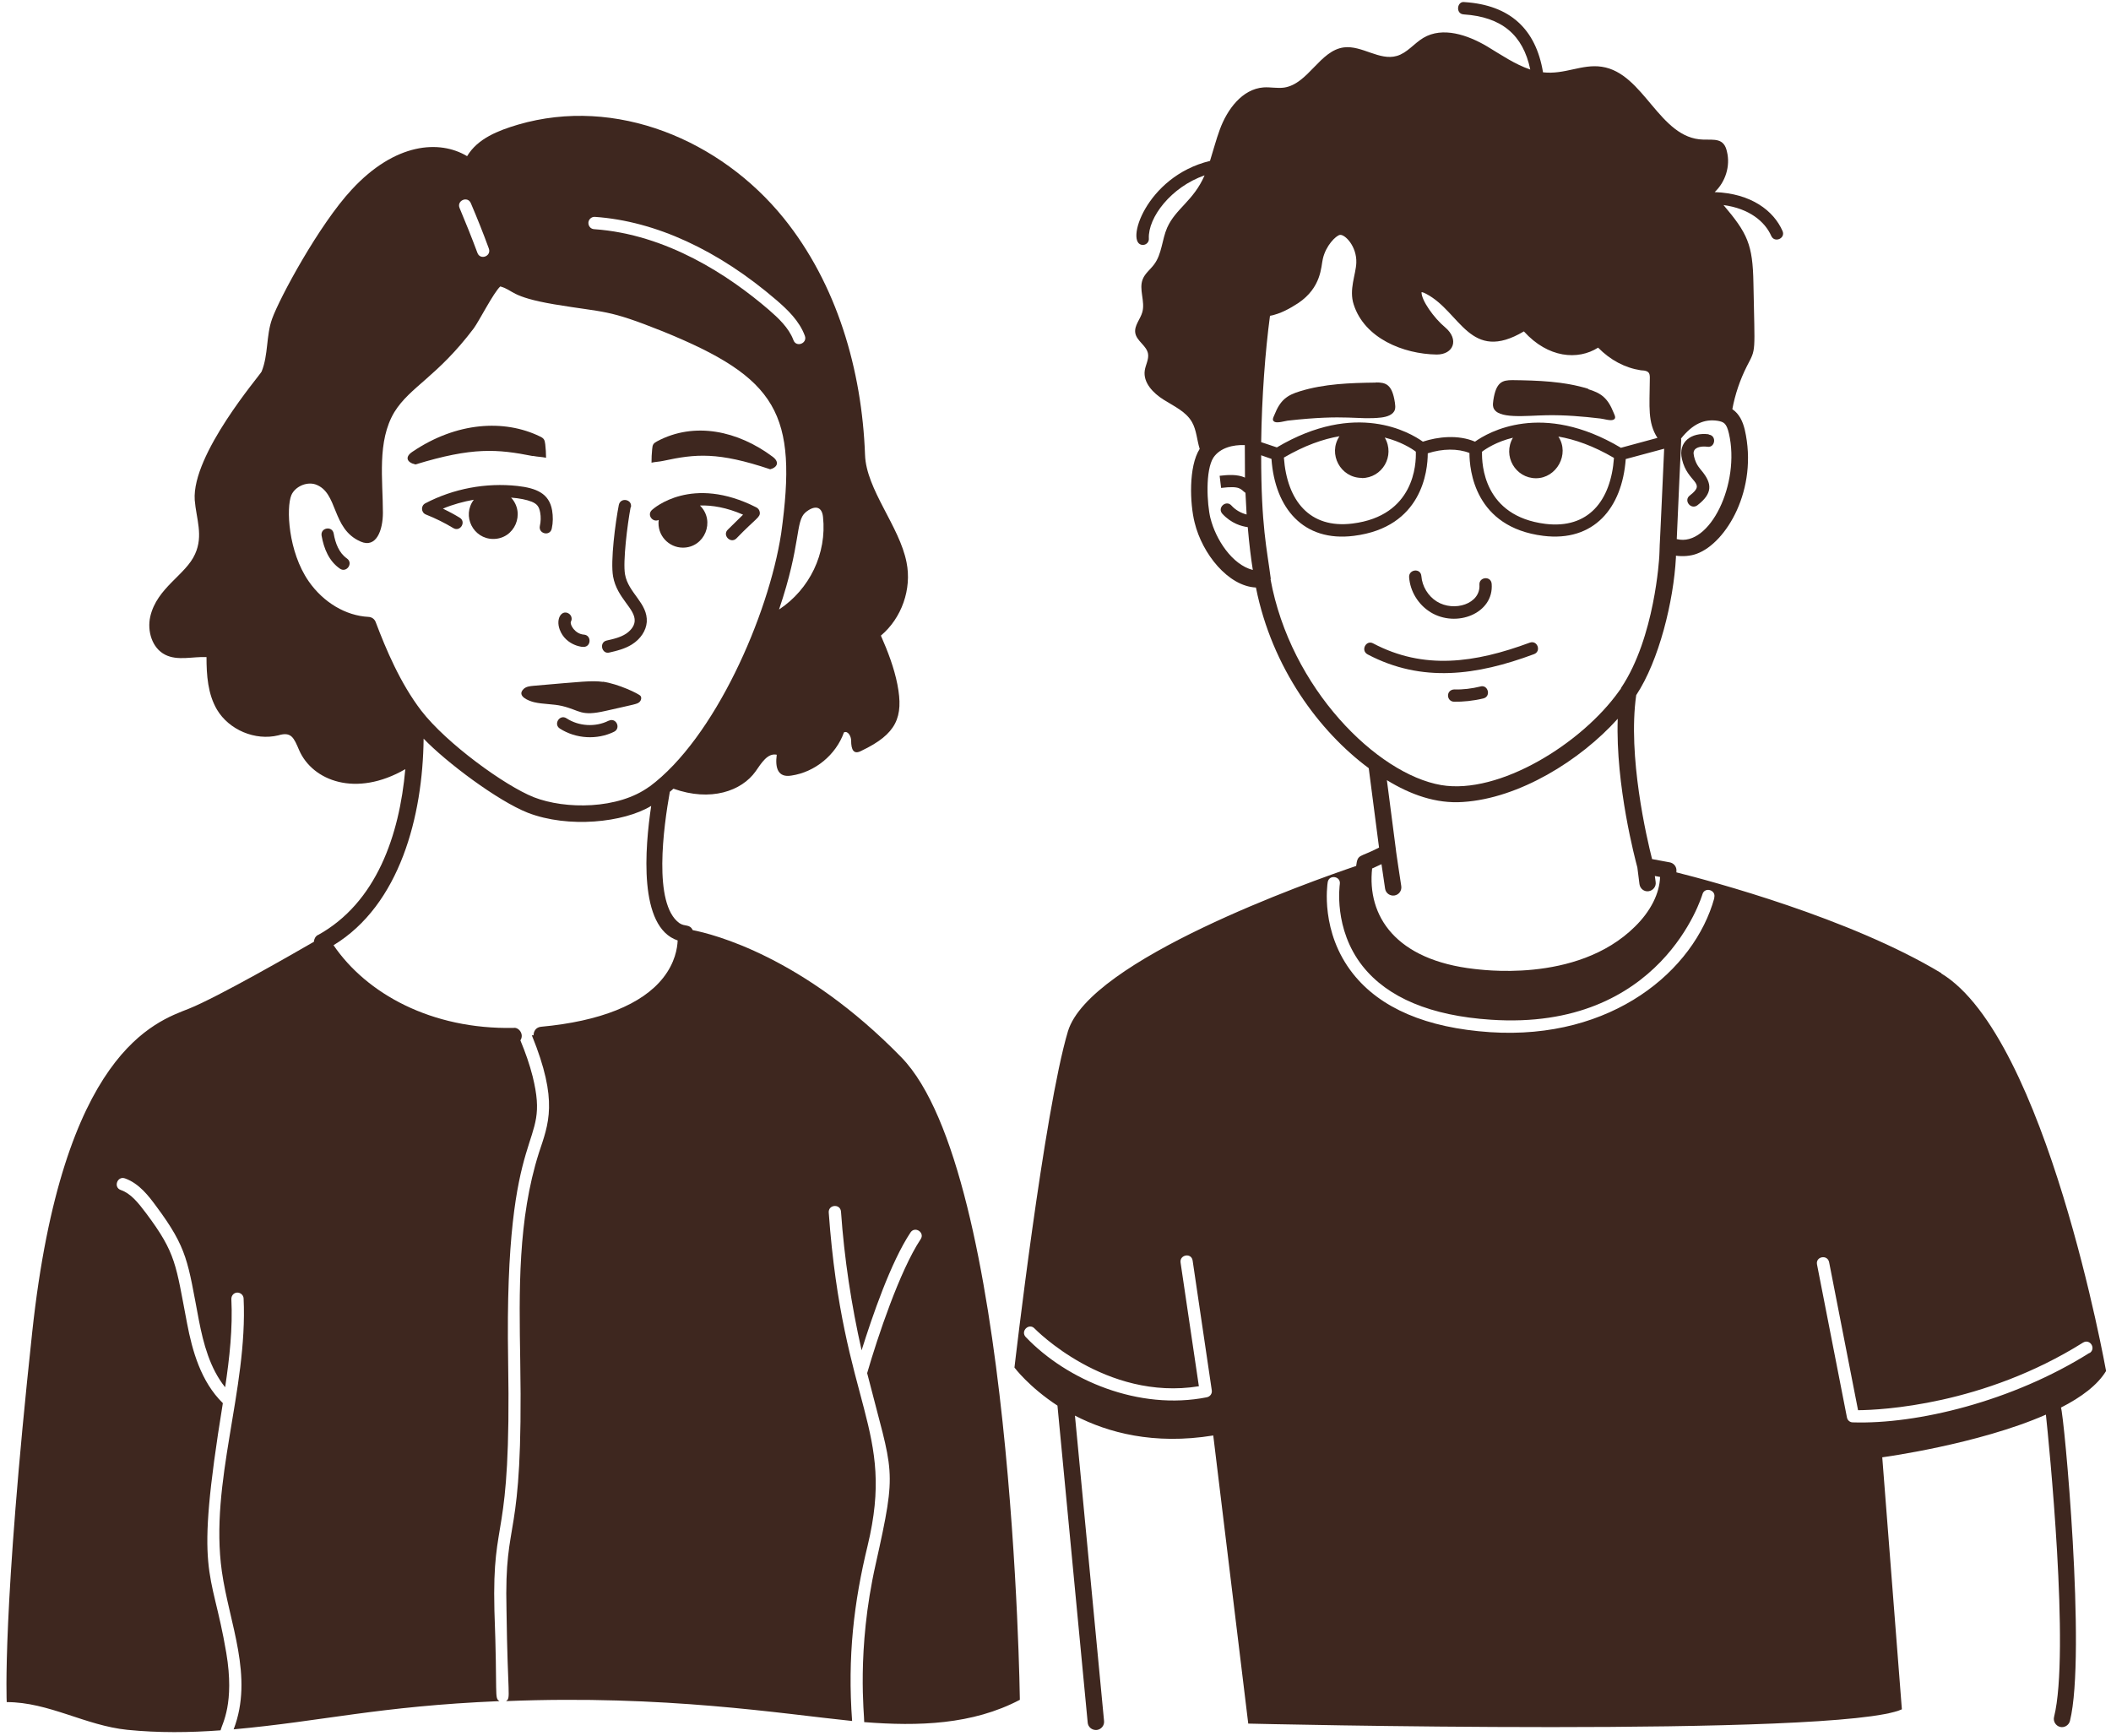 <svg width="304" height="250" viewBox="0 0 304 250" fill="none" xmlns="http://www.w3.org/2000/svg">
<path d="M198.121 55.098C194.448 55.146 190.705 55.264 187.197 56.351C185.337 56.918 184.372 57.603 183.524 59.753C183.359 60.155 183.1 60.557 183.595 60.77C184.042 60.935 184.96 60.651 185.431 60.58C194.001 59.612 195.508 60.51 198.898 60.131C199.699 60.037 200.64 59.753 200.876 58.997C200.97 58.666 200.923 58.336 200.876 57.981C200.476 55.335 199.581 55.075 198.121 55.075V55.098Z" fill="#3E271F"/>
<path d="M228.727 55.996C225.219 54.909 221.476 54.791 217.803 54.744C216.343 54.744 215.449 55.004 215.049 57.65C215.001 57.981 214.954 58.336 215.049 58.666C215.59 60.415 219.757 59.848 222.724 59.801C225.313 59.753 227.903 59.966 230.47 60.273C230.94 60.321 231.882 60.628 232.306 60.462C232.8 60.273 232.541 59.848 232.377 59.446C231.529 57.296 230.564 56.611 228.704 56.044L228.727 55.996Z" fill="#3E271F"/>
<path d="M213.212 98.861C211.964 99.168 210.669 99.333 209.421 99.286C208.174 99.357 208.291 101.034 209.398 101.058C210.622 101.082 212.152 100.94 213.612 100.585C214.766 100.302 214.295 98.553 213.188 98.861H213.212Z" fill="#3E271F"/>
<path d="M220.91 94.206C221.993 93.804 221.405 92.15 220.298 92.551C212.388 95.481 205.042 96.521 197.72 92.646C196.731 92.126 195.884 93.686 196.967 94.253C204.783 98.364 212.67 97.277 220.91 94.206Z" fill="#3E271F"/>
<path d="M205.985 88.156C209.728 90.472 215.143 88.345 214.813 84.092C214.719 82.887 212.977 83.076 213.048 84.21C213.236 86.975 209.398 88.18 206.903 86.621C205.655 85.841 204.807 84.447 204.69 82.981C204.596 81.753 202.853 81.989 202.924 83.123C203.065 85.155 204.242 87.069 205.961 88.133L205.985 88.156Z" fill="#3E271F"/>
<path d="M246.055 62.542C243.56 62.235 241.629 63.629 242.218 66.133C243.018 69.583 245.844 69.442 243.348 71.356C242.406 72.064 243.489 73.459 244.431 72.773C246.644 71.072 246.597 69.654 245.043 67.788C244.878 67.551 244.243 66.984 243.96 65.755C243.889 65.448 243.866 65.212 243.913 65.046C244.101 64.338 245.137 64.243 245.867 64.338C246.997 64.527 247.256 62.731 246.079 62.589L246.055 62.542Z" fill="#3E271F"/>
<path d="M279.558 140.142C266.397 132.202 246.409 126.885 241.417 125.633C241.417 125.491 241.417 125.349 241.417 125.231C241.37 124.711 240.97 124.286 240.452 124.192L237.91 123.719C237.156 120.742 234.378 108.903 235.626 100.113C238.922 95.127 241.017 86.55 241.347 80.288V80.028C242.359 80.17 243.489 80.075 244.36 79.744C248.575 78.208 253.236 70.481 251.259 61.88C250.976 60.722 250.505 59.635 249.469 58.926C249.87 56.776 250.576 54.697 251.565 52.736C252.93 50.089 252.695 51.176 252.506 40.779C252.412 35.179 251.635 33.596 248.198 29.531C251.894 30.027 254.154 31.894 255.073 33.974C255.544 35.037 257.168 34.328 256.697 33.265C255.426 30.358 252.2 27.854 246.927 27.665C248.481 26.2 249.21 23.907 248.692 21.828C248.269 19.843 246.88 20.15 245.279 20.103C238.922 19.961 236.779 10.509 230.658 9.611C227.809 9.186 225.337 10.769 222.206 10.415C221.17 4.153 217.427 0.727 210.905 0.301C209.822 0.112 209.563 2.003 210.787 2.074C216.226 2.428 219.334 5.004 220.37 10.013C218.18 9.281 216.155 7.886 214.154 6.681C211.352 5.027 207.75 3.799 204.972 5.453C203.63 6.256 202.641 7.627 201.158 8.052C198.662 8.784 196.143 6.516 193.554 6.823C190.069 7.248 188.421 12.069 184.937 12.612C183.948 12.754 182.959 12.518 181.947 12.589C178.886 12.825 176.72 15.755 175.66 18.662C175.119 20.127 174.719 21.686 174.248 23.175C164.948 25.42 161.911 35.273 164.571 35.273H164.619C165.113 35.25 165.49 34.824 165.443 34.352C165.301 31.327 168.645 26.932 173.471 25.254C171.87 28.941 169.327 30.004 168.079 32.792C167.326 34.517 167.326 36.596 166.196 38.085C165.678 38.794 164.901 39.361 164.571 40.188C163.959 41.653 164.948 43.402 164.501 44.961C164.218 45.977 163.324 46.875 163.488 47.939C163.677 49.12 165.113 49.758 165.325 50.94C165.466 51.743 164.972 52.547 164.854 53.35C164.595 55.099 166.055 56.611 167.562 57.556C169.045 58.501 170.787 59.257 171.658 60.793C172.317 61.951 172.364 63.392 172.765 64.645C171.14 67.197 171.352 72.537 172.035 75.255C173.141 79.791 176.885 84.423 180.864 84.612C183.171 96.191 189.998 105.359 197.109 110.628L198.592 122.065C195.743 123.554 195.531 122.916 195.296 124.711C188.609 126.98 156.896 138.228 153.789 148.53C150.351 160.038 146.09 196.947 146.09 196.947C146.09 196.947 148.162 199.736 152.282 202.429L156.637 248.082C156.684 248.673 157.202 249.192 157.932 249.145C158.568 249.074 159.062 248.507 158.992 247.846L154.801 203.871C159.51 206.305 166.125 208.124 174.719 206.73L179.757 248.224C179.757 248.224 264.937 250.256 273.884 246.168L271.059 209.873C271.059 209.873 284.832 208.03 294.626 203.729C295.026 207.462 298.11 237.992 295.803 247.255C295.638 247.893 296.038 248.531 296.651 248.696C297.286 248.862 297.922 248.46 298.087 247.846C300.465 238.252 297.216 203.54 296.792 202.713C299.711 201.224 302.065 199.476 303.29 197.443C303.29 197.443 294.696 149.334 279.558 140.189V140.142ZM173.824 201.224C163.983 203.185 153.647 198.767 147.714 192.552C146.914 191.701 148.185 190.473 148.986 191.323C149.08 191.418 159.204 201.815 172.647 199.641L170.01 181.824C169.845 180.69 171.587 180.359 171.752 181.564L174.507 200.232C174.577 200.704 174.271 201.13 173.801 201.224H173.824ZM233.413 64.48C222.065 57.721 214.295 62.258 212.412 63.605C209.963 62.566 207.068 62.896 204.902 63.605C203.042 62.282 195.272 57.674 183.877 64.432L181.617 63.676C181.711 57.131 182.206 50.585 182.888 45.481C184.419 45.198 185.808 44.394 186.938 43.662C190.328 41.393 190.234 38.369 190.493 37.305C190.917 35.368 192.376 33.95 192.941 33.832C193.648 33.69 195.413 35.462 195.319 37.849C195.249 39.574 194.236 41.7 194.943 43.851C196.496 48.718 202.076 50.987 206.903 51.058C209.328 51.058 210.175 48.884 208.103 47.135C206.502 45.812 204.666 43.213 204.713 42.079C204.713 42.079 204.902 42.055 205.419 42.339C210.34 44.938 211.682 52.334 219.451 47.726C222.936 51.578 227.244 51.908 230.14 50.065C231.906 51.861 234.001 52.972 236.285 53.326C237.721 53.373 237.603 53.893 237.58 55.004C237.556 58.43 237.25 60.864 238.686 63.062L233.366 64.503L233.413 64.48ZM213.401 65.07C213.989 64.621 215.52 63.605 217.874 63.038C216.344 65.661 218.251 68.875 221.194 68.875C224.137 68.875 226.091 65.425 224.419 62.873C226.773 63.274 229.434 64.196 232.424 65.945C231.977 72.135 228.728 76.2 222.536 75.444C213.66 74.333 213.377 66.866 213.424 65.094L213.401 65.07ZM196.096 68.851C199.039 68.851 200.946 65.661 199.416 63.014C201.747 63.605 203.301 64.598 203.889 65.047C203.96 66.819 203.677 74.286 194.778 75.396C188.586 76.176 185.337 72.088 184.89 65.897C187.88 64.149 190.54 63.227 192.894 62.825C191.199 65.377 193.036 68.827 196.12 68.827L196.096 68.851ZM241.465 77.641C242.1 62.944 242.147 63.463 242.077 63.156C243.748 61.077 245.396 60.297 247.374 60.604C248.222 60.77 248.622 60.911 248.975 62.424C250.647 69.631 246.22 78.823 241.488 77.641H241.465ZM174.319 74.664C173.801 72.561 173.565 67.717 174.742 65.897C175.708 64.48 177.568 64.031 179.263 64.101C179.263 65.614 179.286 68.544 179.286 68.78C178.18 68.284 176.861 68.378 175.637 68.52L175.849 70.269C178.721 69.914 178.627 70.481 179.357 70.978C179.357 71.119 179.522 74.049 179.522 74.097C178.698 73.884 177.897 73.435 177.332 72.797C176.555 71.946 175.237 73.128 176.037 74.002C177.332 75.396 178.792 75.798 179.686 75.916C179.898 78.397 180.157 80.453 180.416 82.084C177.426 81.327 175.072 77.665 174.319 74.64V74.664ZM183.006 83.383C182.441 78.964 181.617 75.845 181.617 65.566C182.323 65.803 182.794 65.968 183.1 66.086C183.595 73.175 187.691 78.09 194.966 77.169C204.807 75.94 205.608 67.788 205.608 65.283C207.727 64.598 209.94 64.574 211.611 65.236C211.611 67.693 212.365 75.94 222.253 77.169C229.504 78.067 233.601 73.199 234.119 66.11L239.652 64.621C239.628 65.33 238.992 79.201 239.016 78.374C239.016 78.61 238.945 80.406 238.945 80.17C238.945 80.288 238.31 91.819 233.46 99.05C233.436 99.097 233.413 99.168 233.389 99.239C233.295 99.333 233.224 99.404 233.177 99.499C227.786 107.107 215.873 114.48 207.538 113.062C198.333 111.479 185.831 99.168 182.959 83.383H183.006ZM197.627 125.066L198.945 124.452L199.463 127.972C199.557 128.634 200.169 129.059 200.805 128.965C201.441 128.87 201.888 128.28 201.794 127.618C201.747 127.382 200.97 122.183 201.04 122.514L199.722 112.353C203.065 114.409 206.785 115.779 210.693 115.496C218.745 114.976 227.55 109.541 232.965 103.516C232.636 113.133 235.508 123.861 235.791 124.924L236.097 127.334C236.191 127.996 236.779 128.445 237.415 128.35C238.051 128.256 238.522 127.665 238.427 127.027L238.31 126.153L239.063 126.295C238.992 128.658 237.721 131.21 235.461 133.431C226.985 141.843 212.6 139.527 212.365 139.551C200.97 138.275 196.826 131.918 197.603 125.019L197.627 125.066ZM246.88 129.319C244.007 139.764 232.165 149.806 214.578 148.648C205.419 148.034 198.78 145.198 194.848 140.236C190.093 134.234 191.152 127.358 191.199 127.051C191.388 125.893 193.13 126.176 192.941 127.334C192.941 127.405 191.976 133.762 196.237 139.149C199.84 143.686 206.055 146.285 214.672 146.852C239.275 148.53 245.09 129.012 245.161 128.799C245.467 127.665 247.186 128.161 246.856 129.296L246.88 129.319ZM300.888 194.844C289.799 201.815 276.05 205.147 266.797 204.84C266.397 204.84 266.044 204.532 265.973 204.131L261.665 182.108C261.429 180.95 263.172 180.619 263.407 181.777L267.574 203.091C270.894 203.067 285.609 202.358 299.97 193.356C300.983 192.741 301.901 194.23 300.912 194.868L300.888 194.844Z" fill="#3E271F"/>
<path d="M45.794 134.636C45.418 134.849 45.229 135.227 45.206 135.628C42.428 137.235 31.339 143.615 27.195 145.269C22.416 147.16 8.996 151.389 4.64 191.843C0.285 232.297 0.968 245.128 0.968 245.128C7.042 245.128 12.292 248.507 18.343 249.122C22.84 249.571 27.313 249.523 31.762 249.193C31.998 248.224 33.811 245.341 32.587 238.039C30.444 225.327 27.948 227.571 32.092 202.075C28.914 198.956 27.689 194.514 26.936 190.567C25.312 182.084 25.382 180.525 21.05 174.736C19.897 173.2 18.837 171.876 17.401 171.38C16.294 171.002 16.883 169.324 17.99 169.702C20.061 170.435 21.451 172.302 22.463 173.672C27.054 179.84 27.03 181.683 28.655 190.213C29.29 193.474 30.232 197.066 32.422 199.783C33.057 195.553 33.528 191.276 33.316 187.07C33.316 186.574 33.669 186.172 34.164 186.149C34.635 186.149 35.059 186.503 35.082 186.999C35.694 200.161 30.138 213.512 31.951 226.319C33.01 233.81 36.565 241.418 33.646 249.051C46.454 247.893 54.482 245.719 71.928 244.986C71.151 244.49 71.669 244.443 71.198 231.919C70.845 217.623 73.646 222.987 73.175 195.955C72.563 160.298 79.391 165.945 76.707 155.028C76.26 153.256 75.648 151.531 74.941 149.83C75.53 148.908 74.659 147.892 73.953 148.034C62.11 148.27 52.787 143.095 48.031 136.125C57.59 130.312 60.886 117.528 61.004 106.375C64.206 109.73 71.645 115.331 76.024 117.056C81.84 119.3 89.797 118.473 93.776 116.063C92.881 122.065 91.893 133.525 97.59 135.439C97.543 136.55 97.213 138.653 95.495 140.827C92.481 144.655 86.407 147.089 77.908 147.869C77.178 147.94 76.825 148.53 76.848 149.097C76.754 149.097 76.683 149.097 76.589 149.097C80.451 158.596 78.991 161.834 77.602 166.04C74.565 175.61 74.753 185.936 74.918 195.955C75.389 223.247 72.587 217.647 72.94 231.919C73.105 244.538 73.599 244.467 72.87 244.986C95.777 244.065 112.517 246.806 122.711 247.846C122.028 238.606 122.97 230.714 124.948 222.586C128.997 205.738 121.369 202.784 119.344 174.617C119.274 173.46 121.016 173.318 121.11 174.499C121.581 181.21 122.593 187.897 124.077 194.466C125.63 189.528 128.267 181.801 131.116 177.5C131.752 176.531 133.235 177.5 132.576 178.469C129.562 183.03 126.384 192.552 124.877 197.751C128.62 212.496 129.28 211.054 126.101 225.279C123.3 237.732 124.5 247.16 124.453 248.011C132.246 248.625 140.039 248.389 146.867 244.797C146.867 244.797 145.901 168.828 129.821 152.287C115.624 137.708 102.628 134.518 99.756 133.951C99.309 133.029 98.65 133.502 97.826 132.935C94.011 130.17 95.565 119.064 96.46 114.031C96.625 113.889 96.813 113.747 96.978 113.582C102.322 115.496 106.796 113.936 108.82 111.077C109.621 109.943 110.516 108.407 111.857 108.691C111.599 110.628 112.046 112.022 113.976 111.692C117.367 111.195 120.38 108.714 121.534 105.477C122.099 105.194 122.57 106.021 122.57 106.659C122.57 107.958 122.923 108.738 124.053 108.124C129.115 105.713 130.151 103.28 129.233 98.577C128.762 96.167 127.844 93.78 126.855 91.536C129.845 89.031 131.328 84.825 130.551 80.997C129.539 75.775 124.736 70.505 124.571 65.496C124.124 53.279 120.522 40.897 112.846 31.398C103.759 20.174 88.738 13.818 74.588 17.953C71.739 18.803 68.796 19.938 67.266 22.49C63.287 20.103 56.907 20.552 50.668 27.287C45.959 32.343 40.262 42.906 39.179 45.93C38.308 48.364 38.661 51.082 37.672 53.516C37.46 54.012 27.595 65.425 28.043 72.017C28.255 74.688 29.314 77.121 28.09 79.792C26.748 82.816 22.604 84.612 21.639 88.794C21.168 90.874 21.898 93.355 23.805 94.3C25.594 95.198 27.737 94.537 29.738 94.631C29.738 97.23 29.926 99.948 31.244 102.193C32.987 105.123 36.754 106.706 40.073 105.902C41.957 105.335 42.31 106.233 43.087 108.053C45.017 112.448 51.257 114.882 58.367 110.77C57.519 120.316 54.2 130.005 45.794 134.66V134.636ZM93.517 113.275C89.044 116.583 81.392 116.583 76.872 114.811C72.705 113.157 64.3 107.06 60.674 102.358C57.613 98.365 55.565 93.45 54.105 89.598C53.941 89.149 53.54 88.865 53.069 88.842C49.797 88.676 46.571 86.762 44.453 83.714C41.486 79.437 41.203 73.128 41.957 71.309C42.475 70.103 44.099 69.347 45.394 69.749C48.761 70.883 47.678 76.153 51.939 77.996C54.2 78.988 55.141 76.342 55.141 73.837C55.141 69.111 54.27 63.558 56.789 59.352C59.049 55.689 62.958 54.272 68.231 47.277C69.008 46.214 71.08 42.126 72.045 41.252C73.999 41.795 73.434 42.74 79.815 43.827C87.325 45.08 87.349 44.489 95.401 47.703C111.975 54.437 114.895 59.565 112.493 76.838C110.68 88.629 102.911 106.351 93.517 113.298V113.275ZM116.001 73.79C117.225 72.774 118.356 72.821 118.52 74.451C119.085 79.721 116.59 84.872 112.187 87.778C115.413 78.279 114.494 75.089 116.001 73.79ZM85.701 31.233C94.388 31.847 103.429 36.006 111.834 43.237C113.388 44.584 115.106 46.19 115.907 48.364C116.307 49.451 114.659 50.089 114.259 48.979C113.6 47.206 112.069 45.789 110.68 44.584C105.006 39.716 96.06 33.737 85.559 33.005C85.065 32.981 84.712 32.556 84.735 32.06C84.759 31.564 85.23 31.186 85.677 31.233H85.701ZM67.808 29.271C68.726 31.422 69.597 33.596 70.397 35.793C70.798 36.904 69.15 37.518 68.749 36.408C67.949 34.257 67.078 32.083 66.183 29.957C65.736 28.87 67.36 28.184 67.808 29.271Z" fill="#3E271F"/>
<path d="M100.839 72.797C102.558 72.75 104.63 73.081 107.008 74.12L104.818 76.271C103.97 77.074 105.218 78.35 106.042 77.547C108.915 74.569 109.527 74.522 109.409 73.742C109.362 73.459 109.197 73.222 108.938 73.081C99.615 68.331 94.129 73.222 93.894 73.435C93.093 74.168 94.035 75.302 94.859 74.876C94.577 77.098 96.319 78.87 98.344 78.87C101.475 78.87 103.052 75.042 100.816 72.821L100.839 72.797Z" fill="#3E271F"/>
<path d="M76.519 72.23C77.319 72.561 77.625 72.915 77.79 73.813C77.908 74.451 77.884 75.113 77.743 75.751C77.507 76.885 79.226 77.287 79.462 76.105C79.65 75.254 79.65 74.357 79.509 73.506C79.085 71.025 77.201 70.292 74.517 69.985C69.997 69.489 65.288 70.363 61.239 72.49C60.58 72.844 60.627 73.813 61.333 74.097C62.699 74.64 64.04 75.302 65.288 76.058C66.277 76.649 67.195 75.136 66.183 74.546C65.406 74.073 64.606 73.648 63.782 73.246C65.265 72.632 66.772 72.23 68.231 71.97C66.466 74.309 68.161 77.617 71.033 77.617C74.117 77.617 75.695 73.931 73.599 71.663C74.823 71.757 75.859 71.97 76.495 72.23H76.519Z" fill="#3E271F"/>
<path d="M84.028 93.166C85.159 93.166 85.206 91.465 84.076 91.394C82.804 91.299 82.027 89.952 82.216 89.527C82.451 89.102 82.286 88.558 81.839 88.322C80.897 87.826 80.026 89.054 80.591 90.637C81.486 93.095 84.217 93.237 83.981 93.142L84.028 93.166Z" fill="#3E271F"/>
<path d="M90.856 73.057C91.092 71.899 89.35 71.568 89.114 72.726C88.62 75.254 87.89 80.807 88.29 83.029C88.855 86.171 91.516 87.66 91.398 89.456C91.351 90.259 90.692 90.921 90.103 91.299C89.326 91.795 88.337 92.031 87.372 92.244C86.218 92.504 86.665 94.276 87.772 93.969C88.808 93.733 89.985 93.449 90.998 92.811C92.245 92.031 93.046 90.826 93.14 89.574C93.305 86.857 90.48 85.415 90.009 82.721C89.679 80.902 90.362 75.444 90.809 73.081L90.856 73.057Z" fill="#3E271F"/>
<path d="M87.632 103.799C85.748 104.744 83.347 104.603 81.581 103.445C80.592 102.807 79.65 104.319 80.639 104.933C82.923 106.398 85.984 106.587 88.432 105.382C89.468 104.862 88.715 103.279 87.655 103.799H87.632Z" fill="#3E271F"/>
<path d="M86.831 98.199C85.183 97.986 84.006 98.152 76.825 98.766C76.331 98.813 75.789 98.861 75.412 99.215C74.306 100.278 76.236 100.964 76.919 101.129C78.237 101.436 79.627 101.365 80.945 101.673C83.605 102.311 83.582 103.209 87.208 102.381C91.445 101.413 91.751 101.413 92.081 101.105C92.317 100.893 92.434 100.491 92.246 100.231C92.034 99.924 88.973 98.459 86.807 98.175L86.831 98.199Z" fill="#3E271F"/>
<path d="M76.754 65.661C77.507 65.803 77.884 65.779 78.637 65.921C78.637 65.283 78.59 64.621 78.52 63.983C78.449 63.322 78.308 63.109 77.743 62.849C72.634 60.368 65.759 60.746 59.379 65.07C58.249 65.826 58.602 66.606 59.826 66.89C68.066 64.361 71.621 64.668 76.754 65.684V65.661Z" fill="#3E271F"/>
<path d="M110.869 67.599C111.975 67.315 112.281 66.535 111.269 65.779C106.278 62.046 100.015 60.675 94.624 63.558C94.106 63.842 93.965 64.007 93.917 64.692C93.847 65.33 93.823 65.992 93.823 66.63C94.506 66.488 94.859 66.512 95.518 66.37C100.204 65.354 103.405 65.07 110.892 67.575L110.869 67.599Z" fill="#3E271F"/>
<path d="M48.054 76.838C47.843 75.68 46.124 75.987 46.312 77.145C46.642 79.012 47.372 80.808 48.949 81.895C49.891 82.556 50.927 81.115 49.962 80.43C48.808 79.626 48.29 78.208 48.054 76.838Z" fill="#3E271F"/>
</svg>
